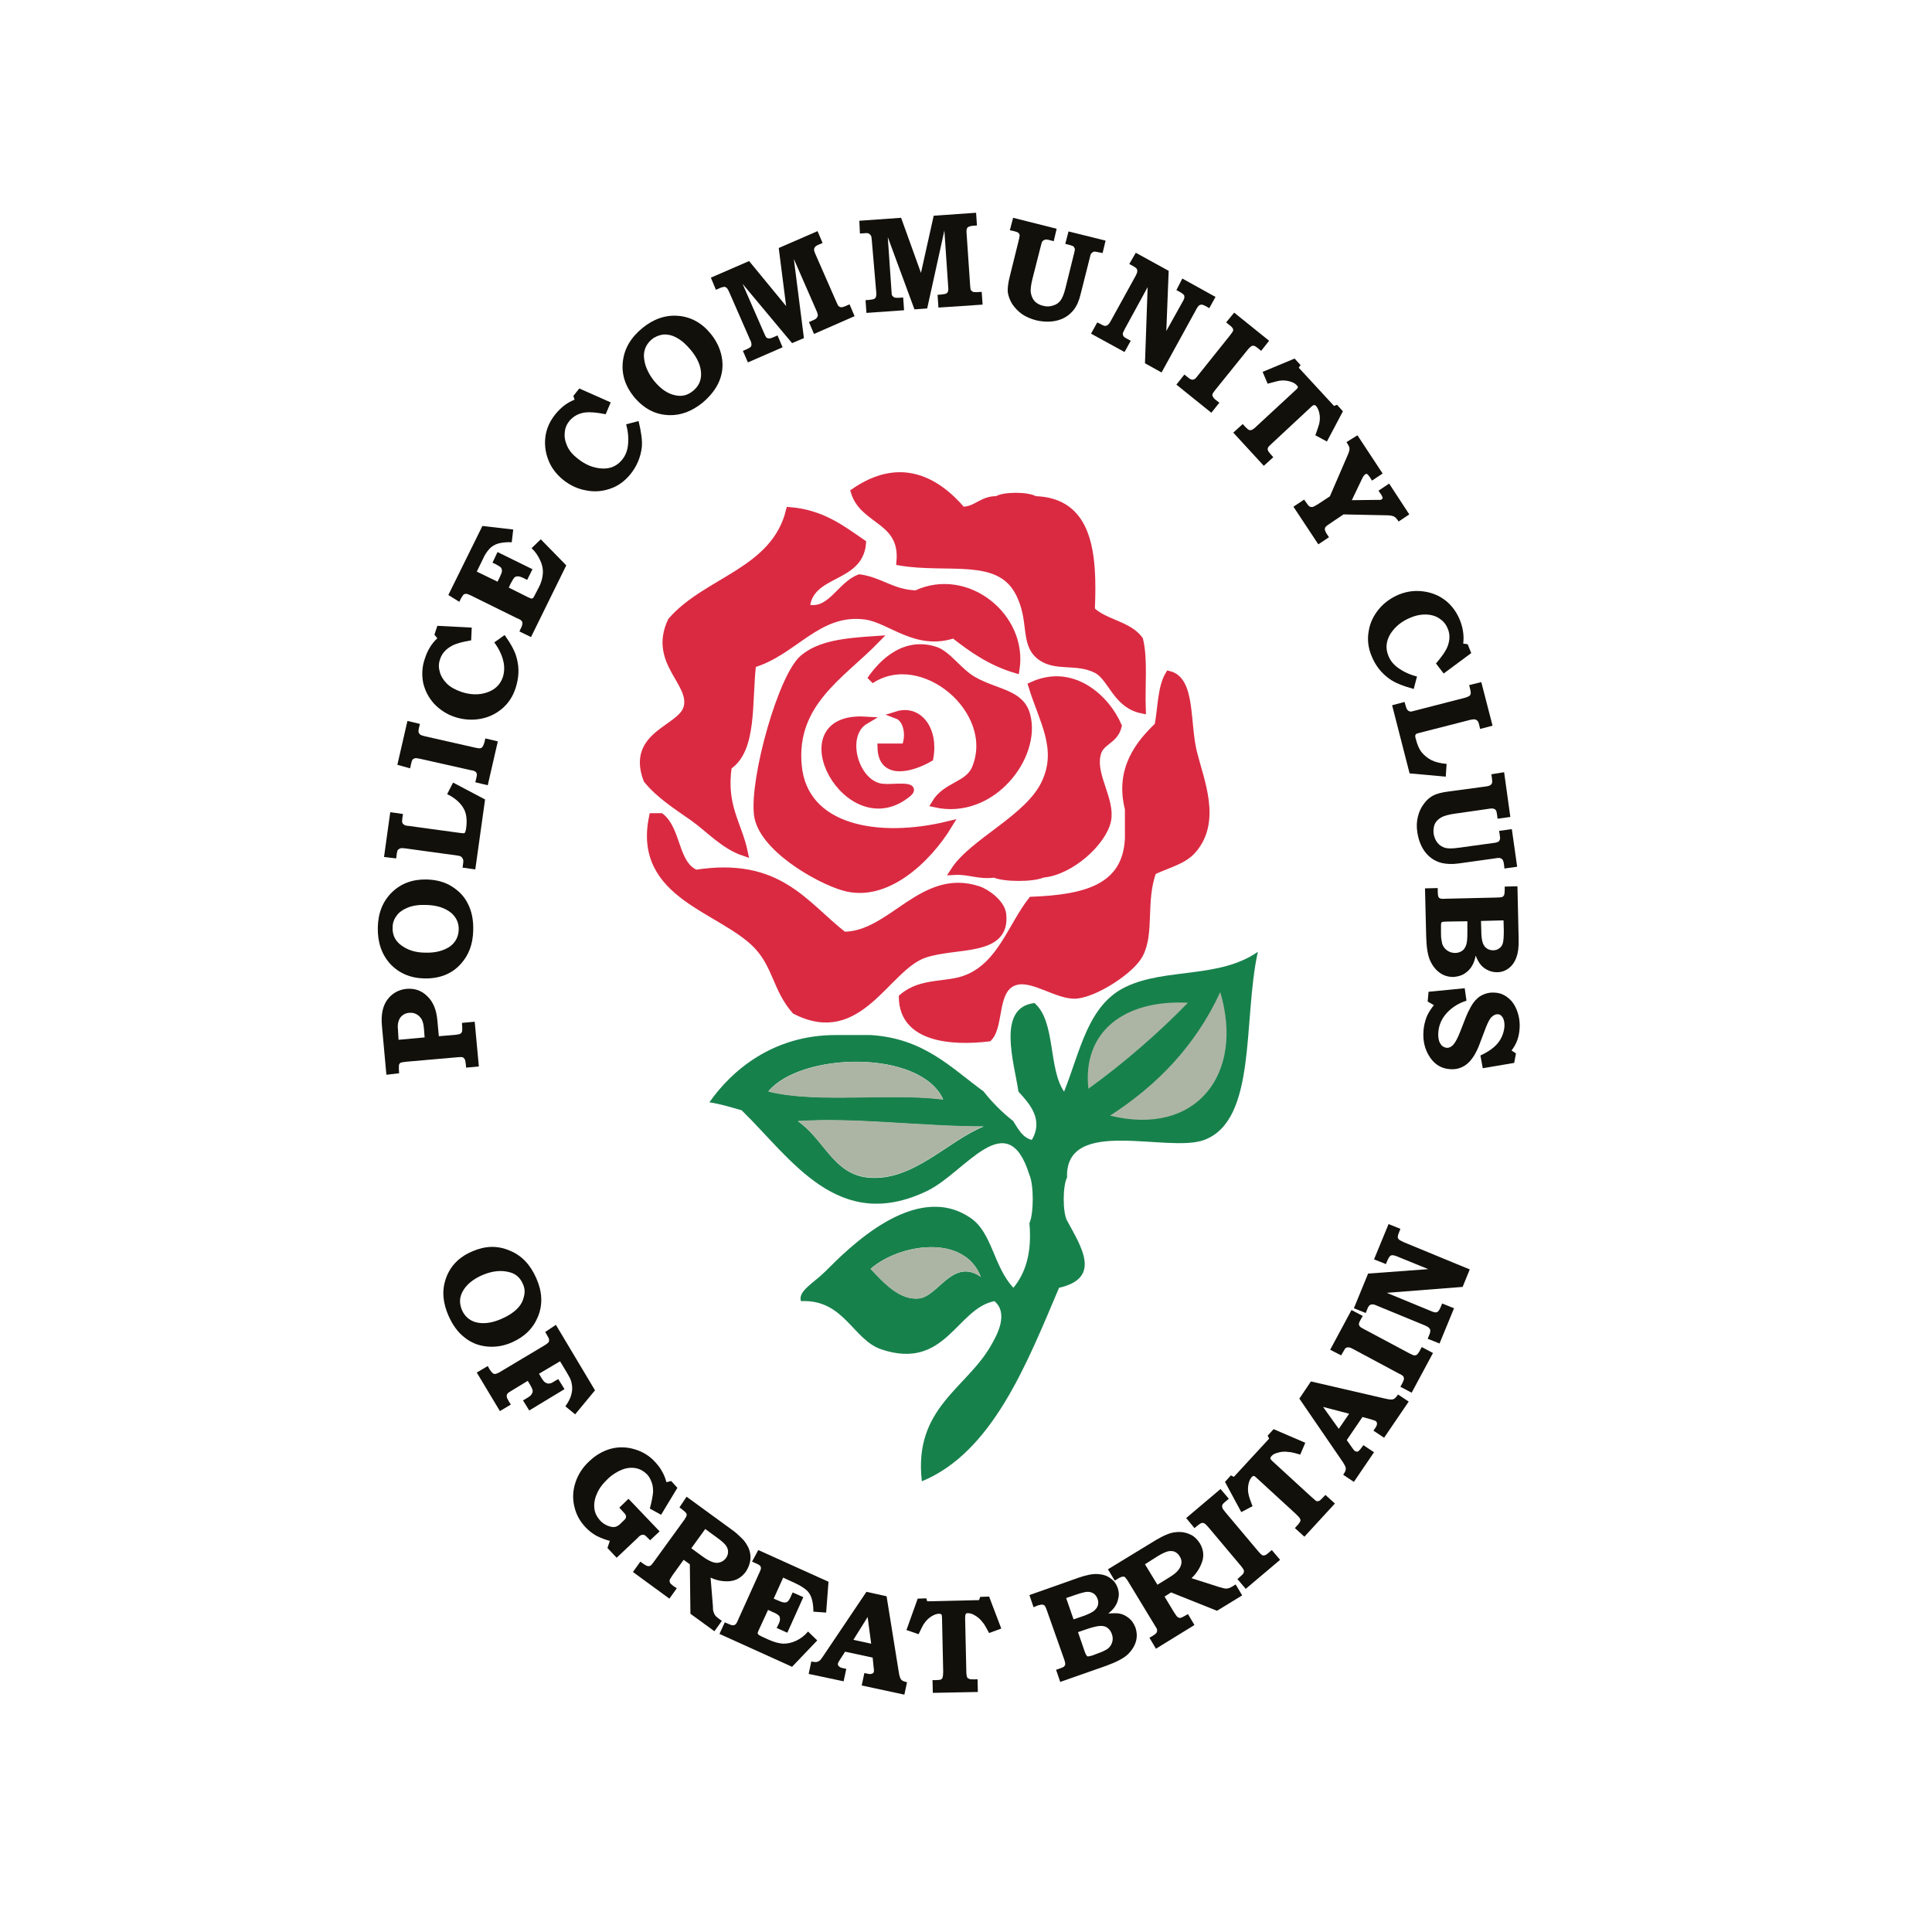<?xml version="1.0" encoding="utf-8"?>
<!-- Generator: Adobe Illustrator 19.2.1, SVG Export Plug-In . SVG Version: 6.00 Build 0)  -->
<svg version="1.1" id="layer" xmlns="http://www.w3.org/2000/svg" xmlns:xlink="http://www.w3.org/1999/xlink" x="0px" y="0px"
	 viewBox="0 0 652 652" style="enable-background:new 0 0 652 652;" xml:space="preserve">
<style type="text/css">
	.st0{fill-rule:evenodd;clip-rule:evenodd;fill:#ACB5A3;}
	.st1{fill-rule:evenodd;clip-rule:evenodd;fill:#17814C;}
	.st2{fill-rule:evenodd;clip-rule:evenodd;fill:#DA2A42;}
	.st3{fill:none;stroke:#DA2A42;stroke-width:2.539;}
	.st4{fill:#12100B;}
</style>
<g>
	<path class="st0" d="M412.9,329.8c9.6,32.1-9.2,57-43.3,48.6C388.2,366.4,403.3,350.8,412.9,329.8"/>
	<path class="st0" d="M405.9,334c-11.9,12.4-25.1,23.5-39.1,33.8C364.4,345.3,381,332.7,405.9,334"/>
	<path class="st1" d="M341.9,378.3c1.7,2.6,3,5.5,6.3,6.4c4.1-6.9-0.8-12.3-4.5-16.3c-1.4-9.7-7.5-28.4,5.4-29.9
		c7.2,6.1,4.6,22,10,29.9c5.5-13.7,8-29.3,20.9-35.4c13.4-6.4,31.5-2.7,44.5-11.8c-5.1,23-0.2,56.8-18.1,63.5
		c-12.2,4.6-47-8.2-46.3,12.7c-1.5,2.8-1.5,11.8,0,14.5c4.8,8.9,11.8,19.4-2.7,22.7c-10.9,25.7-22.5,55.5-46.3,65.3
		c-2.9-25,15.4-31.4,23.6-46.3c1.5-2.7,5.9-10.2,0.9-14.5c-12.8,2.5-16.5,23.5-38.1,16.3c-9.7-3.2-12.6-17-27.2-16.3
		c-1.1-3.4,4.3-6.1,8.2-10c7.8-7.8,30.4-30.8,49-18.1c7.4,5,7.7,16.3,14.5,23.6c4.1-5,6.3-11.8,5.4-21.8c1.5-3.3,1.5-13,0-16.3
		c-7.5-24.1-21.6-0.8-34.5,5.4c-30.1,14.5-45.8-10.8-62.6-27.2c-3.5-1-7-2.1-10.9-2.7c7.5-10.7,21.4-22.7,42.6-22.7h11.8
		c18,1.1,27.1,11,38.1,19C334.9,372.1,338.2,375.4,341.9,378.3 M374.6,376.5c29.3,7.2,45.4-14.2,37.2-41.7
		C403.5,352.8,390.6,366.2,374.6,376.5 M367.3,367.4c12.1-8.8,23.3-18.4,33.6-29C379.5,337.3,365.2,348.1,367.3,367.4 M259.3,368.3
		c16.5,4.1,40.7,0.4,59,2.7C310.6,354.1,270.4,355,259.3,368.3 M292.9,397.4c15.1,1.5,27-12.4,39-17.2c-20.8,0-43.5-3.1-62.6-1.8
		C278.2,384.6,281.2,396.2,292.9,397.4 M293.8,428.2c4.7,5,9.9,10.6,16.3,10c6.6-0.7,11.4-13.8,20.9-7.3
		C325.4,416.3,303.5,419.7,293.8,428.2"/>
	<path class="st0" d="M318.3,371.1c-18.3-2.3-42.5,1.4-59-2.7C270.4,355,310.6,354.1,318.3,371.1"/>
	<path class="st0" d="M269.3,378.3c19.1-1.3,41.8,1.8,62.6,1.8c-12,4.8-23.9,18.8-39,17.2C281.2,396.2,278.1,384.6,269.3,378.3"/>
	<path class="st0" d="M331,430.9c-9.5-6.6-14.3,6.6-20.9,7.3c-6.4,0.7-11.7-5-16.3-10C303.5,419.7,325.4,416.3,331,430.9"/>
	<path class="st2" d="M303.8,189.6c16.1,2.7,33-2.6,39.9,10c5.2,9.6,1.6,17.3,7.3,21.8c5.3,4.1,12.2,1.1,19,4.5
		c5.2,2.6,6.6,11.8,15.4,13.6c-0.3-7.9,0.7-17.1-0.9-23.6c-3.7-5.1-11.9-5.6-16.3-10c0.9-19.6-0.8-36.7-19-37.2
		c-2.2-1.5-10.6-1.5-12.7,0c-5.2-0.1-6.8,3.5-11.8,3.6c-9.5-11.1-21.6-16.4-36.3-6.3C291.4,176,305.1,175.3,303.8,189.6
		 M233.9,275.8c5.5,3.9,10.4,9.5,17.2,11.8c-2-9.5-7.4-15.6-5.4-29c8.6-5.6,6.7-21.7,8.2-34.5c14-4,22-18.4,38.1-16.3
		c8.5,1.1,17.1,10.6,29.9,6.3c6.1,4.8,12.5,9.3,20.9,11.8c2.8-17.7-16.5-33.4-33.6-25.4c-8-0.2-12-4.4-19.1-5.4
		c-6.5,2.3-9.9,12.4-18.1,10c1.2-12.4,18-9.3,19-21.8c-7-4.8-13.6-10-24.5-10.9c-5.1,20.6-28,23.4-39.9,37.2
		c-6.5,13.8,7.4,20.6,5.4,29c-1.7,7.5-19.5,9-13.6,24.5C222.6,268.3,228.5,272,233.9,275.8 M295.6,215.9
		c-10.7,0.7-18.9,1.6-24.5,6.3c-7.3,6.2-16.8,40.5-15.4,52.6c1.2,11,20.1,21.9,29,24.5c14.3,4.2,28.4-9.4,35.4-20.9
		c-23.8,5.8-48.8,1.4-50.8-20C267.3,237.2,284,227.8,295.6,215.9 M402.7,254c-2.5-10.1-0.5-24.4-8.2-26.3
		c-2.6,4.3-2.5,11.4-3.6,17.2c-6.5,6.2-13.4,14.8-10,28.1v10c-0.8,17.1-15.4,20.2-32.7,20.9c-6.8,8.7-10.4,21.7-21.8,26.3
		c-6.8,2.8-15.2,0.8-21.8,6.4c0.2,13.8,16.4,15.1,29,13.6c4.1-4.2,1.4-16.8,9.1-19c6.1-1.8,14.6,5.3,20.9,4.5
		c6.5-0.8,18.1-8.3,20.9-13.6c3.9-7.4,0.8-17.9,4.5-28.1c5.4-2.5,10.5-3.6,13.6-7.3C410.9,277,405.1,263.6,402.7,254 M377.3,245
		c-4-9.3-15.4-19.9-29-13.6c3.5,11.6,9.9,21.1,4.5,32.7c-5.5,12.1-24.4,19.9-30.8,29.9c5.1-0.3,8.1,1.6,13.6,0.9
		c3.4,1.5,13,1.5,16.3,0c9.5-0.8,20.4-10.9,21.8-18.1c1.3-6.8-5-14.8-3.6-21.8C371,249.9,376,250.3,377.3,245 M297.4,252.2
		c0.2,10.2,10.8,6.8,16.3,3.6c1.8-9.7-3.8-16.7-10.9-14.5c3.5,1.3,4.4,7.1,2.7,10.9H297.4z M292,243.1c-28.7-1.7-5.8,41.6,14.5,24.5
		c3.2-2.9-5.7-1.5-8.2-1.8C288.7,265.5,283.5,248.1,292,243.1 M338.3,308.5c-0.4-3.6-5.2-7.2-8.2-8.2c-18.9-6.2-29.2,15.4-45.4,15.4
		c-13.3-10.3-21.8-25.3-49.9-20.9c-7.2-3.1-6.1-14.5-11.8-19.1h-2.7c-5.6,26.7,23.6,30.9,35.4,43.5c6.4,6.9,6.4,14.6,12.7,21.8
		c21.7,11.2,30.5-14.5,43.5-19C322.7,318.3,339.8,321.7,338.3,308.5 M346.4,241.3c-2-7.5-10.3-7.3-18.1-11.8
		c-4.7-2.7-8.6-8.7-12.7-10c-10.2-3.3-17.7,4-21.8,10c17.5-11.6,43.6,10.5,35.4,29.9c-2.5,5.8-9.9,5.6-13.6,11.8
		C334.7,275.5,350.2,255.2,346.4,241.3"/>
	<path class="st3" d="M303.8,189.6c16.1,2.7,33-2.6,39.9,10c5.2,9.6,1.6,17.3,7.3,21.8c5.3,4.1,12.2,1.1,19,4.5
		c5.2,2.6,6.6,11.8,15.4,13.6c-0.3-7.9,0.7-17.1-0.9-23.6c-3.7-5.1-11.9-5.6-16.3-10c0.9-19.6-0.8-36.7-19-37.2
		c-2.2-1.5-10.6-1.5-12.7,0c-5.2-0.1-6.8,3.5-11.8,3.6c-9.5-11.1-21.6-16.4-36.3-6.3C291.4,176,305.1,175.3,303.8,189.6z
		 M233.9,275.8c5.5,3.9,10.4,9.5,17.2,11.8c-2-9.5-7.4-15.6-5.4-29c8.6-5.6,6.7-21.7,8.2-34.5c14-4,22-18.4,38.1-16.3
		c8.5,1.1,17.1,10.6,29.9,6.3c6.1,4.8,12.5,9.3,20.9,11.8c2.8-17.7-16.5-33.4-33.6-25.4c-8-0.2-12-4.4-19.1-5.4
		c-6.5,2.3-9.9,12.4-18.1,10c1.2-12.4,18-9.3,19-21.8c-7-4.8-13.6-10-24.5-10.9c-5.1,20.6-28,23.4-39.9,37.2
		c-6.5,13.8,7.4,20.6,5.4,29c-1.7,7.5-19.5,9-13.6,24.5C222.6,268.3,228.5,272,233.9,275.8z M295.6,215.9
		c-10.7,0.7-18.9,1.6-24.5,6.3c-7.3,6.2-16.8,40.5-15.4,52.6c1.2,11,20.1,21.9,29,24.5c14.3,4.2,28.4-9.4,35.4-20.9
		c-23.8,5.8-48.8,1.4-50.8-20C267.3,237.2,284,227.8,295.6,215.9z M402.7,254c-2.5-10.1-0.5-24.4-8.2-26.3
		c-2.6,4.3-2.5,11.4-3.6,17.2c-6.5,6.2-13.4,14.8-10,28.1v10c-0.8,17.1-15.4,20.2-32.7,20.9c-6.8,8.7-10.4,21.7-21.8,26.3
		c-6.8,2.8-15.2,0.8-21.8,6.4c0.2,13.8,16.4,15.1,29,13.6c4.1-4.2,1.4-16.8,9.1-19c6.1-1.8,14.6,5.3,20.9,4.5
		c6.5-0.8,18.1-8.3,20.9-13.6c3.9-7.4,0.8-17.9,4.5-28.1c5.4-2.5,10.5-3.6,13.6-7.3C410.9,277,405.1,263.6,402.7,254z M377.3,245
		c-4-9.3-15.4-19.9-29-13.6c3.5,11.6,9.9,21.1,4.5,32.7c-5.5,12.1-24.4,19.9-30.8,29.9c5.1-0.3,8.1,1.6,13.6,0.9
		c3.4,1.5,13,1.5,16.3,0c9.5-0.8,20.4-10.9,21.8-18.1c1.3-6.8-5-14.8-3.6-21.8C371,249.9,376,250.3,377.3,245z M297.4,252.2
		c0.2,10.2,10.8,6.8,16.3,3.6c1.8-9.7-3.8-16.7-10.9-14.5c3.5,1.3,4.4,7.1,2.7,10.9H297.4z M292,243.1c-28.7-1.7-5.8,41.6,14.5,24.5
		c3.2-2.9-5.7-1.5-8.2-1.8C288.7,265.5,283.5,248.1,292,243.1z M338.3,308.5c-0.4-3.6-5.2-7.2-8.2-8.2
		c-18.9-6.2-29.2,15.4-45.4,15.4c-13.3-10.3-21.8-25.3-49.9-20.9c-7.2-3.1-6.1-14.5-11.8-19.1h-2.7c-5.6,26.7,23.6,30.9,35.4,43.5
		c6.4,6.9,6.4,14.6,12.7,21.8c21.7,11.2,30.5-14.5,43.5-19C322.7,318.3,339.8,321.7,338.3,308.5z M346.4,241.3
		c-2-7.5-10.3-7.3-18.1-11.8c-4.7-2.7-8.6-8.7-12.7-10c-10.2-3.3-17.7,4-21.8,10c17.5-11.6,43.6,10.5,35.4,29.9
		c-2.5,5.8-9.9,5.6-13.6,11.8C334.7,275.5,350.2,255.2,346.4,241.3z"/>
	<path class="st4" d="M130.4,362.7l-1.5-16.4c-0.2-2.1-0.1-3.8,0.2-5.2c0.3-1.4,0.8-2.6,1.6-3.7c0.8-1.1,1.7-1.9,2.9-2.6
		c1.1-0.6,2.4-1,3.7-1.1c2.7-0.2,5,0.6,6.9,2.5c2,1.9,3.1,4.6,3.4,8.2l0.5,5.3l5.8-0.5c0.7-0.1,1.2-0.2,1.4-0.3
		c0.3-0.2,0.5-0.4,0.6-0.7c0.1-0.3,0.1-0.8,0.1-1.4l-0.1-1.6l4.3-0.4l1.4,15.1l-4.3,0.4l-0.1-1.1c-0.1-0.9-0.2-1.5-0.4-1.8
		c-0.2-0.3-0.4-0.5-0.7-0.6c-0.3-0.1-0.9-0.1-1.8,0l-17.1,1.5c-0.9,0.1-1.6,0.2-1.9,0.3c-0.3,0.1-0.5,0.4-0.6,0.6
		c-0.1,0.3-0.1,0.8-0.1,1.5l0.1,1.5L130.4,362.7z M134.5,350.9l8.8-0.8l-0.2-2.6c-0.1-1.6-0.4-2.8-0.8-3.5c-0.4-0.7-1-1.3-1.7-1.7
		c-0.7-0.4-1.6-0.6-2.5-0.5c-1.4,0.1-2.5,0.8-3.2,1.9c-0.5,0.9-0.8,2.1-0.6,3.7L134.5,350.9z"/>
	<path class="st4" d="M127.5,313c0.1-4.9,1.7-8.9,4.8-11.9c3.1-3,7-4.4,11.7-4.3c3.2,0.1,6,0.8,8.4,2.3c2.4,1.5,4.3,3.4,5.5,5.9
		c1.3,2.5,1.9,5.5,1.8,9c-0.1,4.6-1.5,8.3-4.1,11.2c-3.1,3.5-7.3,5.1-12.4,5c-4.7-0.1-8.6-1.8-11.5-4.9
		C128.8,322.1,127.4,318,127.5,313 M132.5,313c-0.1,2.4,0.8,4.3,2.5,5.7c2.2,1.8,5,2.8,8.6,2.8c3.5,0.1,6.3-0.7,8.4-2.2
		c1.8-1.4,2.7-3.2,2.8-5.5c0.1-2.3-0.8-4.2-2.5-5.7c-2.1-1.7-4.8-2.6-8.4-2.7c-2.5-0.1-4.6,0.2-6.3,0.9c-1.7,0.7-3,1.6-3.8,2.8
		C132.9,310.3,132.5,311.6,132.5,313"/>
	<path class="st4" d="M129.6,289.2l2.1-15.1l4.3,0.6l-0.2,1.3c-0.1,0.7-0.1,1.2-0.1,1.4c0.1,0.4,0.3,0.7,0.6,0.9
		c0.3,0.2,0.8,0.4,1.4,0.4l17.6,2.4c0.7,0.1,1.1,0.1,1.3,0.1c0.2,0,0.3-0.2,0.4-0.4c0.1-0.2,0.2-0.6,0.3-1.2c0.3-2,0.2-3.6-0.1-4.9
		c-0.3-1.3-1-2.5-2-3.6c-1-1.1-2.4-2.2-4.3-3.1l2-3.9l10.8,5.7l-3.3,23.6l-4.3-0.6l0.2-1.5c0.1-0.6,0.1-1.1-0.1-1.4
		c-0.1-0.3-0.3-0.6-0.6-0.8c-0.2-0.2-0.7-0.3-1.4-0.4l-17.5-2.4c-0.7-0.1-1.3-0.1-1.6,0c-0.3,0.1-0.6,0.3-0.8,0.5
		c-0.2,0.2-0.3,0.7-0.4,1.3l-0.2,1.6L129.6,289.2z"/>
	<path class="st4" d="M134.1,258.1l3.4-14.8l4.2,1l-0.3,1.3c-0.2,0.8-0.2,1.3-0.1,1.6s0.3,0.5,0.5,0.7c0.3,0.2,0.8,0.4,1.7,0.6
		l16.8,3.8c0.9,0.2,1.5,0.3,1.8,0.2c0.3,0,0.5-0.2,0.7-0.4c0.2-0.3,0.4-0.7,0.6-1.3l0.4-1.6l4.2,1l-3.4,14.8l-4.2-1l0.3-1.2
		c0.2-0.9,0.3-1.4,0.2-1.7c-0.1-0.3-0.2-0.5-0.5-0.7c-0.2-0.2-0.8-0.4-1.6-0.5l-16.9-3.8c-0.9-0.2-1.6-0.3-1.9-0.2
		c-0.3,0.1-0.6,0.2-0.8,0.5c-0.2,0.2-0.3,0.7-0.5,1.5l-0.3,1.4L134.1,258.1z"/>
	<path class="st4" d="M146.6,214.2l1-3l11.6,0.6l-0.2,4.3c-3,0.5-5.2,1.1-6.6,1.9c-2,1.1-3.3,2.6-3.9,4.5c-0.5,1.4-0.5,2.8-0.1,4.2
		c0.4,1.5,1.2,2.8,2.4,4c1.2,1.2,2.9,2.1,4.9,2.8c3,1,5.9,1.1,8.6,0.2c2.7-0.9,4.5-2.6,5.4-5.2c0.5-1.6,0.6-3.4,0.2-5.2
		c-0.5-2.3-1.6-4.5-3.1-6.5l3.5-2.5c2.2,3.1,3.6,5.7,4.1,7.9c0.9,3.3,0.7,6.6-0.4,10c-0.9,2.8-2.4,5.1-4.5,6.9
		c-2.1,1.8-4.6,3-7.4,3.5c-2.8,0.5-5.7,0.3-8.5-0.6c-2.8-0.9-5.2-2.5-7.1-4.5c-1.9-2.1-3.1-4.5-3.7-7.1c-0.5-2.7-0.4-5.4,0.6-8.2
		c0.9-2.8,2.3-5.1,4.2-6.8L146.6,214.2z"/>
	<path class="st4" d="M151.3,200.8l11.5-23.3l10.4,1.2l-0.5,4.3c-1.7-0.1-3.3,0.1-4.5,0.4c-1.3,0.4-2.3,1-3.1,1.9
		c-0.8,0.9-1.5,1.9-2.1,3.3l-2.1,4.3l7,3.4l0.7-1.4c0.5-1.1,0.8-1.8,0.8-2.2c0-0.4-0.1-0.8-0.3-1.1c-0.2-0.3-0.9-0.7-1.8-1.2
		l-1.1-0.5l1.7-3.6l11.8,5.8l-1.8,3.6l-1.2-0.6c-0.8-0.4-1.5-0.6-1.9-0.6c-0.5,0-0.9,0.1-1.2,0.4c-0.3,0.3-0.7,1-1.3,2.1l-0.6,1.3
		l6.4,3.2c0.7,0.3,1.1,0.5,1.3,0.5c0.2,0,0.4-0.1,0.5-0.2c0.2-0.2,0.4-0.6,0.7-1.2l1.2-2.3c0.9-1.7,1.3-3.3,1.4-4.8
		c0.1-1.5-0.2-2.9-0.9-4.4c-0.7-1.5-1.6-2.9-2.9-4.1l3.1-3l8.6,8.8l-11.9,24.2l-3.9-1.9l0.3-0.7c0.5-0.9,0.7-1.6,0.7-2
		c0-0.4-0.1-0.7-0.4-1c-0.2-0.2-0.7-0.5-1.7-0.9l-15.2-7.5c-0.8-0.4-1.4-0.6-1.7-0.6c-0.3,0-0.6,0.1-0.8,0.2
		c-0.2,0.2-0.5,0.6-0.9,1.3l-0.6,1.2L151.3,200.8z"/>
	<path class="st4" d="M193.5,133.6l2-2.5l10.6,4.7l-1.7,4c-2.9-0.6-5.2-0.8-6.9-0.6c-2.3,0.3-4,1.3-5.3,2.8
		c-0.9,1.1-1.5,2.4-1.6,3.9c-0.2,1.5,0.1,3,0.8,4.6c0.7,1.6,1.9,3,3.6,4.3c2.5,2,5.1,3.1,8,3.3c2.9,0.2,5.2-0.8,6.9-2.9
		c1.1-1.3,1.8-3,2-4.8c0.3-2.3,0.1-4.7-0.6-7.2l4.2-1.1c0.9,3.7,1.3,6.6,1.1,8.8c-0.4,3.4-1.7,6.5-3.9,9.2c-1.9,2.3-4.1,3.9-6.7,4.8
		c-2.6,0.9-5.3,1.2-8.2,0.6c-2.9-0.5-5.4-1.7-7.8-3.6c-2.3-1.9-4-4.1-5-6.8c-1-2.6-1.3-5.3-0.9-8c0.4-2.7,1.6-5.2,3.4-7.4
		c1.9-2.3,4-3.9,6.4-4.8L193.5,133.6z"/>
	<path class="st4" d="M216.8,110.7c3.8-3.1,7.9-4.5,12.2-4.1c4.3,0.4,7.9,2.4,10.9,6.1c2,2.5,3.2,5.1,3.7,7.9
		c0.5,2.8,0.2,5.5-0.9,8.1c-1.1,2.6-3,5-5.6,7.2c-3.6,2.9-7.3,4.3-11.2,4.2c-4.7-0.1-8.6-2.2-11.9-6.1c-3-3.7-4.3-7.7-3.8-12
		C210.7,117.6,212.9,113.9,216.8,110.7 M220,114.5c-1.8,1.5-2.7,3.4-2.7,5.6c0.1,2.8,1.2,5.6,3.4,8.4c2.2,2.7,4.6,4.4,7.2,4.9
		c2.2,0.5,4.2,0,6-1.5c1.8-1.5,2.7-3.3,2.7-5.6c0-2.7-1.2-5.4-3.4-8.1c-1.6-1.9-3.1-3.3-4.8-4.2c-1.6-0.9-3.1-1.2-4.6-1.1
		C222.4,113.1,221.1,113.6,220,114.5"/>
	<path class="st4" d="M239.9,93.7l12.9-5.6l12.5,15.2l-2.5-19.6l13.1-5.7l1.7,4l-1.4,0.6c-0.8,0.3-1.2,0.7-1.4,1.2s0,1.1,0.4,2
		l7.1,16.2c0.3,0.7,0.5,1.1,0.7,1.3c0.2,0.2,0.5,0.3,0.8,0.4c0.4,0,0.8-0.1,1.3-0.3l1.6-0.7l1.7,4l-13.7,6l-1.7-4l1.1-0.5
		c0.8-0.3,1.3-0.6,1.5-0.9c0.2-0.2,0.3-0.5,0.4-0.8c0-0.3-0.1-0.8-0.4-1.5l-7.7-17.6l3.4,26.7l-4,1.7l-16.7-20l7.6,17.4
		c0.2,0.4,0.4,0.7,0.6,0.8c0.2,0.2,0.5,0.2,0.8,0.2c0.3,0,0.8-0.1,1.4-0.4l1.4-0.6l1.7,4l-11.7,5.1l-1.7-3.9l1.2-0.5
		c0.7-0.3,1.2-0.6,1.4-0.8c0.2-0.2,0.3-0.5,0.3-0.9c0-0.3-0.1-0.9-0.5-1.6l-7-16c-0.3-0.7-0.6-1.2-0.8-1.4c-0.3-0.2-0.5-0.4-0.8-0.4
		c-0.3,0-0.7,0.1-1.3,0.3l-1.6,0.7L239.9,93.7z"/>
	<path class="st4" d="M290,74.5l14.1-1l6.7,18.6l4.3-19.3l14.3-1l0.3,4.3l-1.5,0.1c-0.8,0.1-1.4,0.3-1.7,0.6c-0.3,0.4-0.4,1-0.3,2
		l1.2,17.6c0.1,0.8,0.1,1.2,0.2,1.4c0.2,0.3,0.4,0.5,0.6,0.6c0.3,0.2,0.8,0.2,1.3,0.2l1.8-0.1l0.3,4.3l-14.9,1l-0.3-4.3l1.2-0.1
		c0.8-0.1,1.4-0.2,1.7-0.3c0.3-0.2,0.5-0.4,0.6-0.7c0.1-0.3,0.2-0.8,0.1-1.5l-1.3-19.1l-5.8,26.3l-4.3,0.3l-9-24.4l1.3,18.9
		c0,0.4,0.1,0.8,0.3,1c0.2,0.2,0.4,0.4,0.7,0.5c0.3,0.1,0.8,0.1,1.4,0.1l1.5-0.1l0.3,4.3l-12.7,0.9l-0.3-4.3l1.3-0.1
		c0.8-0.1,1.3-0.2,1.6-0.3c0.3-0.2,0.5-0.4,0.6-0.7c0.1-0.3,0.2-0.9,0.1-1.7L294.2,81c-0.1-0.8-0.1-1.3-0.3-1.5
		c-0.2-0.3-0.4-0.5-0.7-0.7c-0.3-0.1-0.7-0.2-1.3-0.1l-1.7,0.1L290,74.5z"/>
	<path class="st4" d="M341.9,73.5l14.7,3.7l-1,4.2l-1.5-0.4c-0.7-0.2-1.2-0.2-1.5-0.1c-0.3,0.1-0.6,0.3-0.8,0.5
		c-0.2,0.3-0.4,0.9-0.6,1.8l-2.8,11c-0.5,2.1-0.7,3.6-0.5,4.7c0.2,1.1,0.6,2,1.3,2.8c0.7,0.7,1.6,1.2,2.8,1.5
		c1.2,0.3,2.3,0.3,3.4-0.1c1.1-0.3,1.9-0.9,2.5-1.7c0.6-0.8,1.2-2.2,1.7-4.3l3-12.1c0.1-0.5,0.2-0.9,0.1-1.1
		c-0.1-0.3-0.3-0.6-0.5-0.8c-0.2-0.1-0.7-0.3-1.5-0.5l-1.2-0.3l1.1-4.2l12.5,3.1l-1,4.2l-1-0.2c-1-0.2-1.6-0.3-1.8-0.3
		c-0.4,0.1-0.7,0.3-1,0.6c-0.2,0.2-0.4,0.8-0.6,1.8l-3,11.9c-0.5,2.2-1.3,4-2.3,5.3c-1.4,1.8-3.2,3-5.4,3.6c-2.2,0.6-4.6,0.6-7.3,0
		c-1.9-0.5-3.5-1.2-4.8-2.1c-1.3-0.9-2.4-2.1-3.3-3.4c-0.8-1.3-1.3-2.7-1.5-4c-0.1-1.3,0.1-3.1,0.7-5.4l2.9-11.7
		c0.3-1.1,0.4-1.8,0.4-2.1c0-0.3-0.2-0.6-0.4-0.8c-0.2-0.2-0.7-0.4-1.5-0.6l-1.4-0.3L341.9,73.5z"/>
	<path class="st4" d="M383.3,85.3l11.1,6.1l-0.8,20.3l5.4-9.7c0.5-0.8,0.7-1.4,0.7-1.6c0-0.4,0-0.7-0.2-0.9
		c-0.2-0.2-0.5-0.5-1.2-0.9l-1.3-0.7L399,94l11.2,6.2l-2.1,3.8l-1.2-0.7c-0.6-0.3-1.1-0.5-1.4-0.5c-0.3,0-0.6,0.1-0.9,0.3
		c-0.2,0.2-0.6,0.7-1,1.5L392,125.7l-5.6-3.1l0.9-25.7l-7.7,14.1c-0.4,0.8-0.7,1.4-0.7,1.6c0,0.3,0.1,0.5,0.2,0.8
		c0.2,0.3,0.6,0.6,1.2,0.9l1.3,0.7l-2.1,3.8l-11.3-6.2l2.1-3.8l1.2,0.6c0.6,0.4,1.1,0.5,1.4,0.6c0.3,0,0.6-0.1,0.9-0.3
		c0.3-0.2,0.6-0.6,0.9-1.1l8.6-15.6c0.3-0.6,0.5-1.1,0.5-1.4c0-0.4,0-0.6-0.2-0.9c-0.1-0.2-0.5-0.5-1-0.8l-1.5-0.8L383.3,85.3z"/>
	<path class="st4" d="M416.5,105.5l11.8,9.5l-2.7,3.4l-1.1-0.9c-0.6-0.5-1.1-0.8-1.4-0.8c-0.3-0.1-0.6,0-0.9,0.2
		c-0.3,0.2-0.7,0.6-1.2,1.2l-10.8,13.4c-0.6,0.7-0.9,1.2-1,1.5c-0.1,0.3-0.1,0.5,0.1,0.8c0.1,0.3,0.4,0.7,0.9,1.1l1.3,1l-2.7,3.4
		l-11.8-9.5l2.7-3.4l1,0.8c0.7,0.6,1.2,0.9,1.5,0.9c0.3,0.1,0.6,0,0.8-0.1c0.3-0.1,0.7-0.5,1.2-1.2l10.8-13.5c0.6-0.8,1-1.3,1.1-1.6
		c0.1-0.3,0.1-0.6-0.1-0.9c-0.1-0.2-0.4-0.6-1.1-1.1l-1.1-0.9L416.5,105.5z"/>
	<path class="st4" d="M436.9,121l2,2.2l-0.6,0.9l11.9,12.9l1-0.4l2,2.2l-5.4,10.2l-3.9-2.1c0.7-1.9,1.1-3.2,1.3-3.9
		c0.3-1.3,0.3-2.6,0-3.7c-0.2-0.9-0.5-1.6-1-2.2c-0.2-0.3-0.5-0.4-0.7-0.4c-0.2,0-0.6,0.2-1,0.6l-13.1,12.2
		c-0.8,0.7-1.2,1.2-1.4,1.4c-0.1,0.2-0.2,0.5-0.2,0.7c0,0.2,0.1,0.5,0.3,0.8c0.2,0.3,0.7,0.9,1.6,1.9l-3.2,2.9l-10.3-11.2l3.2-2.9
		l0.6,0.7c0.7,0.7,1.2,1.2,1.5,1.3c0.3,0.1,0.6,0.1,0.9,0c0.3-0.1,0.9-0.5,1.6-1.2l13.4-12.4c0.4-0.4,0.6-0.6,0.6-0.8
		c0-0.2-0.1-0.4-0.4-0.7c-0.5-0.6-1.3-1-2.4-1.3c-1.1-0.3-2.2-0.4-3.5-0.2c-0.5,0.1-1.8,0.4-3.9,1l-1.7-4L436.9,121z"/>
	<path class="st4" d="M458.1,146.9l8.5,12.9l-3.6,2.4l-0.6-1c-0.5-0.7-0.8-1.1-1-1.2c-0.2-0.1-0.5-0.1-0.7,0.1
		c-0.3,0.2-0.7,0.7-1.1,1.6l-3.4,7.1l8.4-0.1c0.7,0,1.1,0,1.2,0c0.2,0,0.3-0.1,0.5-0.2c0.2-0.1,0.3-0.3,0.3-0.5
		c0-0.2-0.2-0.6-0.5-1.1l-0.9-1.3l3.6-2.4l6.8,10.4l-3.6,2.4c-0.6-0.9-1.1-1.5-1.6-1.7c-0.4-0.2-1.2-0.4-2.3-0.4l-14.7-0.3l-4.6,3.1
		c-0.8,0.5-1.3,0.9-1.5,1.2c-0.2,0.3-0.2,0.6-0.2,0.9c0.1,0.3,0.3,0.9,0.8,1.6l0.6,0.9l-3.6,2.4l-8.4-12.7l3.6-2.4l0.5,0.7
		c0.6,0.9,1,1.4,1.3,1.6c0.3,0.2,0.6,0.2,1,0.2c0.4-0.1,1-0.4,1.8-0.9l4.1-2.7l6-13.9c0.5-1.1,0.7-1.9,0.6-2.5c-0.1-0.4-0.4-1-1-1.9
		L458.1,146.9z"/>
	<path class="st4" d="M495.3,217.4l1.2,3l-9.3,6.9l-2.6-3.4c2-2.3,3.3-4.2,3.9-5.7c0.8-2.1,0.9-4.1,0.1-6c-0.5-1.3-1.4-2.5-2.6-3.3
		c-1.2-0.9-2.7-1.4-4.4-1.5c-1.7-0.1-3.6,0.2-5.5,1c-3,1.2-5.2,3-6.8,5.4c-1.5,2.4-1.8,4.9-0.8,7.4c0.6,1.6,1.7,3,3.2,4.1
		c1.9,1.4,4.1,2.4,6.5,3l-1.1,4.2c-3.7-1-6.4-2.1-8.2-3.4c-2.8-2-4.8-4.6-6.1-7.9c-1.1-2.7-1.4-5.5-0.9-8.2c0.4-2.7,1.6-5.2,3.4-7.4
		c1.8-2.2,4.2-3.9,6.9-5c2.8-1.1,5.5-1.4,8.3-1c2.8,0.4,5.2,1.4,7.4,3.1c2.1,1.7,3.7,3.9,4.8,6.6c1.1,2.8,1.4,5.4,1.1,7.9
		L495.3,217.4z"/>
	<path class="st4" d="M499.9,230.2l3.8,14.7l-4.2,1.1l-0.3-1.3c-0.2-0.7-0.3-1.2-0.5-1.3c-0.2-0.3-0.5-0.5-0.9-0.6
		c-0.3-0.1-0.8,0-1.5,0.1l-17.2,4.4c-0.7,0.2-1.1,0.3-1.2,0.4c-0.1,0.1-0.2,0.3-0.3,0.5c0,0.2,0,0.6,0.2,1.2c0.5,1.9,1.1,3.4,2,4.5
		c0.8,1,1.9,1.9,3.2,2.6c1.4,0.7,3.1,1.1,5.2,1.3l-0.3,4.3l-12.2-1.1l-5.9-23l4.2-1.1l0.4,1.4c0.2,0.6,0.3,1,0.6,1.3
		c0.2,0.3,0.5,0.4,0.8,0.5c0.3,0.1,0.8,0,1.4-0.2l17.1-4.4c0.7-0.2,1.2-0.4,1.5-0.6c0.3-0.2,0.5-0.5,0.5-0.8c0.1-0.3,0-0.7-0.1-1.3
		l-0.4-1.6L499.9,230.2z"/>
	<path class="st4" d="M507.6,260.6l2.1,15.1l-4.3,0.6l-0.2-1.5c-0.1-0.7-0.2-1.1-0.4-1.4c-0.2-0.3-0.5-0.4-0.8-0.5
		c-0.3-0.1-0.9-0.1-1.9,0.1l-11.2,1.6c-2.1,0.3-3.6,0.7-4.6,1.3c-1,0.6-1.7,1.3-2.1,2.2s-0.5,2-0.4,3.2c0.2,1.2,0.6,2.2,1.3,3.1
		c0.7,0.9,1.6,1.4,2.5,1.7c1,0.3,2.5,0.3,4.6,0l12.4-1.7c0.5-0.1,0.9-0.2,1.1-0.4c0.3-0.2,0.4-0.5,0.5-0.8c0.1-0.2,0-0.7-0.1-1.6
		l-0.2-1.2l4.3-0.6l1.8,12.7l-4.3,0.6l-0.1-1c-0.1-1-0.3-1.6-0.4-1.8c-0.2-0.3-0.5-0.6-0.9-0.7c-0.2-0.1-0.9-0.1-1.9,0.1l-12.2,1.7
		c-2.2,0.3-4.2,0.2-5.8-0.2c-2.2-0.6-4-1.8-5.4-3.6c-1.4-1.8-2.3-4.1-2.7-6.8c-0.3-1.9-0.2-3.6,0.2-5.2c0.4-1.6,1-3,2-4.3
		c0.9-1.3,2-2.2,3.1-2.8c1.1-0.6,2.9-1.1,5.3-1.4l11.9-1.6c1.1-0.1,1.8-0.3,2.1-0.5c0.3-0.2,0.5-0.4,0.6-0.7c0.1-0.3,0.1-0.8,0-1.6
		l-0.2-1.4L507.6,260.6z"/>
	<path class="st4" d="M507.8,299.2l4.3-0.1l0.4,17.7c0.1,2.7-0.2,4.8-0.8,6.4c-0.6,1.6-1.5,2.8-2.6,3.6c-1.2,0.9-2.5,1.3-3.9,1.3
		c-1,0-2-0.2-2.9-0.6c-0.9-0.4-1.8-1-2.5-1.8c-0.7-0.8-1.3-1.9-1.8-3.2c-0.3,1.5-0.7,2.6-1.2,3.4c-0.6,1.1-1.5,2-2.6,2.7
		c-1.1,0.7-2.4,1-3.7,1.1c-1.7,0-3.2-0.4-4.6-1.4c-1.4-1-2.5-2.4-3.3-4.2c-0.8-1.8-1.2-4.5-1.3-8l-0.4-16.3l4.3-0.1l0,1.2
		c0,0.8,0.1,1.4,0.2,1.7c0.1,0.3,0.4,0.5,0.6,0.6c0.3,0.1,0.8,0.2,1.8,0.1l17.4-0.4c0.9,0,1.5-0.1,1.8-0.2c0.2-0.1,0.4-0.3,0.6-0.6
		c0.1-0.3,0.2-0.9,0.2-1.7L507.8,299.2z M495.2,310.9l-6.7,0.1c-1,0-1.5,0.1-1.7,0.1c-0.2,0.1-0.4,0.2-0.4,0.4
		c-0.1,0.2-0.1,0.6-0.1,1.4l0,2.3c0,1.3,0.2,2.4,0.4,3.3c0.3,0.9,0.8,1.6,1.6,2.2c0.8,0.6,1.7,0.9,2.8,0.9c0.9,0,1.7-0.3,2.3-0.7
		c0.6-0.4,1.1-1.1,1.4-2c0.3-0.9,0.4-2.2,0.4-4L495.2,310.9z M499.8,310.8l0.1,3.4c0,1.8,0.2,3.1,0.5,4c0.3,0.9,0.8,1.5,1.4,1.9
		c0.6,0.4,1.3,0.6,2.1,0.6c0.8,0,1.5-0.2,2.1-0.7c0.6-0.4,1-1,1.2-1.8c0.2-0.8,0.3-2.2,0.3-4.2l-0.1-3.4L499.8,310.8z"/>
	<path class="st4" d="M511,358.7l-10.6,1.8l-0.8-4.3c2.6-1.2,4.6-2.6,5.9-4.2c1.3-1.6,2-3.5,2.2-5.4c0.1-1.3-0.1-2.3-0.5-3.1
		c-0.5-0.8-1-1.2-1.6-1.2c-0.7-0.1-1.4,0.2-2.1,0.8c-0.7,0.6-1.3,1.8-2,3.5l-2.2,5.8c-1.2,3.2-2.7,5.5-4.4,6.8
		c-1.7,1.3-3.6,1.8-5.7,1.6c-2.7-0.2-4.9-1.5-6.5-3.8c-1.8-2.6-2.6-5.6-2.3-9.2c0.1-1.6,0.5-3.1,1-4.5c0.5-1.3,1.4-2.7,2.5-4.1
		l-2.1-1.2l0.3-3.3l12.2-1.2l0.6,4.2c-2.5,0.8-4.7,2.1-6.5,4c-1.8,1.9-2.8,4.1-3,6.6c-0.1,1.1,0,2,0.2,2.8c0.2,0.8,0.6,1.3,1,1.8
		c0.5,0.4,1,0.6,1.5,0.7c0.9,0.1,1.7-0.3,2.4-1.1c0.7-0.8,1.5-2.3,2.3-4.4l2-5.1c0.3-0.8,0.8-1.8,1.5-3.1c0.7-1.3,1.5-2.3,2.2-2.9
		c0.7-0.7,1.6-1.2,2.7-1.6c1.1-0.4,2.2-0.5,3.4-0.4c1.6,0.1,3.1,0.7,4.4,1.8c1.3,1,2.3,2.5,3,4.4c0.7,1.9,1,4,0.8,6.2
		c-0.2,2.7-1.1,5.1-2.7,7.1l1.5,1L511,358.7z"/>
	<path class="st4" d="M181,431.4c2,4.5,2.2,8.8,0.6,12.8c-1.6,4-4.5,6.9-8.8,8.8c-2.9,1.3-5.8,1.7-8.6,1.4c-2.8-0.3-5.3-1.3-7.5-3.1
		c-2.2-1.7-4-4.2-5.4-7.4c-1.8-4.2-2.2-8.2-1-11.9c1.4-4.5,4.4-7.7,9.1-9.7c4.4-1.9,8.5-2,12.5-0.3C176,423.6,179,426.8,181,431.4
		 M176.5,433.4c-0.9-2.2-2.5-3.6-4.7-4.1c-2.7-0.7-5.7-0.4-9,1c-3.2,1.4-5.5,3.3-6.7,5.6c-1.1,2-1.1,4.1-0.2,6.2
		c0.9,2.1,2.5,3.5,4.6,4.1c2.6,0.7,5.5,0.3,8.7-1.1c2.3-1,4-2.1,5.3-3.4c1.3-1.3,2-2.7,2.3-4.1C177.2,436.1,177.1,434.7,176.5,433.4
		"/>
	<path class="st4" d="M187.6,447.1l13.2,22.1l-6.7,8.1l-3.3-2.7c0.9-1.3,1.5-2.4,1.8-3.3c0.3-0.9,0.5-1.8,0.5-2.8
		c0-1-0.2-1.9-0.5-2.8c-0.2-0.6-0.8-1.6-1.6-3l-2-3.3l-7.1,4.2l1,1.7c0.4,0.6,0.8,1.1,1.2,1.3c0.4,0.2,0.8,0.4,1.2,0.3
		c0.4,0,1-0.2,1.7-0.7l1.4-0.8l2.1,3.4l-11.9,7.2l-2.1-3.4l1.7-1c0.5-0.3,0.8-0.6,1-0.8c0.2-0.3,0.4-0.6,0.5-0.9
		c0.1-0.3,0.1-0.6,0-0.9c-0.1-0.3-0.3-0.8-0.7-1.5l-0.9-1.5l-5.6,3.4c-0.7,0.4-1.1,0.7-1.3,1c-0.2,0.3-0.2,0.5-0.2,0.9
		c0,0.3,0.3,0.9,0.7,1.6l0.7,1.1l-3.7,2.2l-7.8-13l3.7-2.2l0.5,0.9c0.6,1,1.1,1.5,1.5,1.7c0.4,0.2,1,0,1.8-0.4l15.4-9.2
		c0.7-0.4,1.1-0.8,1.3-1c0.2-0.2,0.2-0.5,0.2-0.9c0-0.3-0.3-0.9-0.8-1.7l-0.5-0.9L187.6,447.1z"/>
	<path class="st4" d="M212.1,505.8l10.5,11l-3.2,3l-0.8-0.8c-0.5-0.5-0.9-0.9-1.2-1c-0.3-0.1-0.6-0.1-0.9,0c-0.3,0.1-0.8,0.4-1.3,1
		l-7.1,6.7l-3.1-3.3l0.8-2.4c-1.6-0.4-3.1-1-4.5-1.7c-1.4-0.8-2.6-1.7-3.7-2.9c-2-2.1-3.2-4.4-3.8-7.1c-0.6-2.6-0.5-5.3,0.4-8
		c0.9-2.7,2.4-5.1,4.7-7.2c2.2-2.1,4.7-3.5,7.3-4.2c2.7-0.7,5.3-0.6,8,0.2c2.7,0.8,5,2.2,6.9,4.3c0.9,1,1.8,2.1,2.4,3.3
		c0.7,1.2,1.1,2.4,1.4,3.5l1.6-0.4l2.1,2.3l-5.5,9.1l-3.8-2.1c0.7-2.6,1-4.4,1.1-5.6c0-1.2-0.1-2.3-0.5-3.3c-0.4-1.1-0.9-2-1.6-2.7
		c-1-1-2.2-1.7-3.6-2c-1.4-0.3-3-0.2-4.6,0.4c-1.6,0.6-3.3,1.6-4.9,3.1c-1.8,1.7-3.1,3.4-3.8,5.2c-0.8,1.8-1,3.5-0.8,5
		c0.2,1.5,0.9,2.8,1.9,3.9c0.7,0.8,1.6,1.4,2.6,1.8c1,0.4,1.8,0.5,2.4,0.4c0.6-0.1,1.3-0.5,1.9-1.1l0.8-0.8c0.6-0.5,0.9-0.9,1-1.1
		c0.1-0.3,0.1-0.6,0-0.9c-0.1-0.3-0.4-0.7-1-1.3l-1.2-1.3L212.1,505.8z"/>
	<path class="st4" d="M231.7,505.1l15.5,11.3c1,0.7,2,1.6,3.1,2.7c1.1,1,1.8,2.2,2.4,3.5c0.5,1.3,0.7,2.6,0.5,4
		c-0.2,1.3-0.7,2.6-1.5,3.8c-1.4,1.9-3.2,3-5.4,3.2c-2.2,0.2-4.4-0.2-6.5-1.2l0.8,9.8l0,0.4c0,0.7,0.1,1.2,0.3,1.6
		c0.1,0.4,0.3,0.7,0.5,1c0.2,0.3,0.6,0.6,1.1,1l1.1,0.8l-2.5,3.5l-8.1-5.9l-0.2-16.7l-2.1-1.5l-3.6,5c-0.6,0.9-1,1.5-1.1,1.8
		c-0.1,0.3,0,0.6,0.1,0.9c0.1,0.3,0.5,0.6,1.1,1.1l1.2,0.8l-2.5,3.5l-12.3-9l2.5-3.5l1.1,0.8c0.6,0.4,1.1,0.7,1.4,0.7
		c0.3,0.1,0.7,0,1-0.2c0.2-0.1,0.5-0.5,1.1-1.3l10.3-14.2c0.4-0.6,0.6-1,0.7-1.3c0.1-0.3,0-0.6-0.1-0.8c-0.2-0.3-0.5-0.6-0.9-0.9
		l-0.5-0.4l-0.9-0.7L231.7,505.1z M238,516l-4.7,6.5l3.7,2.7c1.5,1.1,2.7,1.7,3.6,2c0.9,0.3,1.8,0.3,2.5,0c0.7-0.2,1.4-0.7,1.9-1.4
		c0.5-0.7,0.7-1.4,0.7-2.1c0-0.7-0.2-1.4-0.7-2.1c-0.5-0.7-1.4-1.5-2.9-2.6L238,516z"/>
	<path class="st4" d="M255.9,523.1l23.7,10.7l-0.8,10.4l-4.3-0.3c0-1.7-0.2-3.3-0.6-4.5c-0.4-1.3-1.1-2.3-2-3c-0.9-0.7-2-1.4-3.3-2
		l-4.3-2l-3.2,7.1l1.4,0.6c1.1,0.5,1.8,0.7,2.3,0.7c0.4,0,0.8-0.1,1.1-0.4c0.3-0.3,0.7-0.9,1.1-1.9l0.5-1.1l3.6,1.6l-5.4,12
		l-3.6-1.6l0.6-1.2c0.4-0.8,0.6-1.5,0.5-2c0-0.5-0.2-0.9-0.5-1.1c-0.3-0.3-1-0.7-2.2-1.2l-1.3-0.6l-3,6.5c-0.3,0.7-0.5,1.1-0.5,1.3
		c0,0.2,0.1,0.4,0.2,0.5c0.2,0.2,0.6,0.4,1.2,0.7l2.4,1.1c1.8,0.8,3.4,1.2,4.8,1.3c1.5,0,2.9-0.3,4.4-1c1.5-0.7,2.8-1.7,4-3.1l3.1,3
		l-8.5,8.9l-24.5-11.1l1.8-3.9l0.7,0.3c0.9,0.4,1.6,0.7,2,0.7c0.4,0,0.7-0.1,1-0.4c0.2-0.2,0.5-0.7,0.9-1.7l7-15.5
		c0.4-0.8,0.6-1.4,0.6-1.7c0-0.3-0.1-0.6-0.3-0.8c-0.2-0.2-0.6-0.5-1.4-0.8l-1.3-0.6L255.9,523.1z"/>
	<path class="st4" d="M292.4,537.2l6.8,1.5l4.1,25.5c0.2,1.4,0.5,2.2,0.8,2.6c0.3,0.4,1,0.7,2,0.9l-0.9,4.2l-14.4-3.1l0.9-4.2
		l0.9,0.2c0.8,0.2,1.4,0.2,1.7,0c0.4-0.1,0.6-0.4,0.6-0.7c0.1-0.3,0-0.8-0.1-1.7l-0.3-3l-9.3-2l-1.8,2.8c-0.4,0.6-0.6,1-0.6,1.2
		c-0.1,0.2,0,0.5,0.1,0.7c0.1,0.2,0.4,0.4,0.7,0.6c0.2,0.1,0.9,0.3,2,0.5l-0.9,4.2l-11.8-2.5l0.9-4.2c0.8,0.2,1.3,0.2,1.7,0.2
		c0.4-0.1,0.7-0.2,1-0.4c0.3-0.2,0.6-0.6,1.1-1.3L292.4,537.2z M288,553.4l6,1.3l-1.2-9L288,553.4z"/>
	<path class="st4" d="M309.7,539.5l2.9-0.1l0.3,1l17.5-0.4l0.4-1.1l3-0.1l4.1,10.8l-4.1,1.5c-1-1.8-1.6-3-2.1-3.5
		c-0.8-1.1-1.7-1.9-2.8-2.5c-0.8-0.5-1.6-0.7-2.3-0.7c-0.4,0-0.6,0.1-0.7,0.3c-0.1,0.2-0.2,0.6-0.2,1.2l0.4,17.9
		c0,1.1,0.1,1.7,0.2,2c0.1,0.3,0.2,0.5,0.4,0.6c0.2,0.1,0.4,0.2,0.7,0.3c0.3,0,1.2,0.1,2.5,0l0.1,4.3l-15.2,0.3l-0.1-4.3l0.9,0
		c1,0,1.7-0.1,1.9-0.2c0.3-0.1,0.5-0.4,0.6-0.7c0.1-0.3,0.2-1,0.2-2l-0.4-18.3c0-0.5-0.1-0.8-0.2-1c-0.1-0.1-0.4-0.2-0.8-0.2
		c-0.8,0-1.6,0.3-2.6,0.9c-0.9,0.6-1.8,1.4-2.5,2.5c-0.3,0.4-0.9,1.6-1.8,3.5l-4.1-1.4L309.7,539.5z"/>
	<path class="st4" d="M348.8,542.4l-1.4-4.1l16.7-5.9c2.6-0.9,4.7-1.3,6.3-1.2c1.7,0.1,3.1,0.5,4.3,1.4c1.2,0.8,2,1.9,2.5,3.3
		c0.3,1,0.5,2,0.3,3s-0.4,2-1,2.9c-0.5,0.9-1.4,1.9-2.5,2.7c1.5-0.1,2.7-0.1,3.6,0c1.3,0.2,2.4,0.8,3.4,1.6c1,0.8,1.7,1.9,2.2,3.2
		c0.5,1.6,0.6,3.2,0.1,4.8c-0.5,1.6-1.5,3.1-2.9,4.4c-1.5,1.3-3.9,2.5-7.2,3.7l-15.4,5.4l-1.4-4.1l1.2-0.4c0.8-0.3,1.3-0.5,1.5-0.7
		c0.2-0.2,0.4-0.5,0.4-0.8c0-0.3-0.1-0.9-0.4-1.7l-5.8-16.4c-0.3-0.9-0.6-1.4-0.7-1.6c-0.2-0.2-0.5-0.3-0.8-0.4
		c-0.3,0-0.9,0.1-1.6,0.3L348.8,542.4z M362.3,546.5l3.2-1.1c1.7-0.6,2.9-1.2,3.6-1.7c0.7-0.6,1.2-1.2,1.4-1.9
		c0.2-0.7,0.2-1.4-0.1-2.2c-0.3-0.8-0.7-1.4-1.3-1.8c-0.6-0.4-1.3-0.6-2.1-0.6c-0.8,0-2.2,0.4-4,1l-3.2,1.1L362.3,546.5z
		 M363.8,550.8l2.2,6.4c0.3,0.9,0.6,1.4,0.7,1.5c0.1,0.2,0.3,0.3,0.5,0.3c0.2,0,0.6-0.1,1.4-0.3l2.1-0.8c1.2-0.4,2.2-0.9,3-1.4
		c0.7-0.5,1.3-1.2,1.6-2.2c0.3-0.9,0.3-1.9-0.1-2.9c-0.3-0.9-0.8-1.5-1.4-2c-0.6-0.5-1.4-0.7-2.3-0.7c-0.9,0-2.2,0.3-3.9,0.8
		L363.8,550.8z"/>
	<path class="st4" d="M373.9,529.6l16.4-10c1.1-0.6,2.3-1.3,3.6-1.8c1.4-0.6,2.8-0.8,4.2-0.8c1.4,0,2.7,0.4,3.9,1
		c1.2,0.6,2.1,1.6,2.9,2.8c1.2,2,1.5,4.1,0.8,6.2c-0.7,2.1-1.9,4-3.6,5.6l9.4,3l0.4,0.1c0.6,0.2,1.1,0.3,1.6,0.4
		c0.4,0,0.8,0,1.1-0.1c0.3-0.1,0.8-0.3,1.3-0.6l1.1-0.7l2.2,3.7l-8.5,5.2l-15.5-6.2l-2.2,1.4l3.2,5.3c0.6,0.9,1,1.5,1.2,1.6
		c0.3,0.2,0.5,0.3,0.8,0.3c0.3,0,0.8-0.2,1.5-0.6l1.2-0.7l2.2,3.7l-13,8l-2.2-3.7l1.2-0.7c0.6-0.4,1-0.7,1.2-1
		c0.2-0.3,0.2-0.6,0.2-1c0-0.2-0.3-0.7-0.8-1.5l-9.1-15c-0.4-0.6-0.7-1-0.9-1.2c-0.2-0.2-0.5-0.3-0.8-0.2c-0.4,0-0.8,0.2-1.2,0.4
		l-0.5,0.3l-1,0.6L373.9,529.6z M386.4,527.9l4.2,6.9l3.9-2.4c1.5-0.9,2.6-1.8,3.2-2.6c0.6-0.8,0.9-1.5,1-2.3
		c0.1-0.8-0.1-1.5-0.6-2.3c-0.4-0.7-1-1.2-1.6-1.5c-0.7-0.3-1.4-0.3-2.2-0.2c-0.8,0.2-2,0.7-3.5,1.6L386.4,527.9z"/>
	<path class="st4" d="M400.3,512.3l11.6-9.8l2.8,3.3l-1.1,0.9c-0.6,0.5-1,0.9-1.1,1.2c-0.1,0.3-0.1,0.6,0,0.9c0.1,0.3,0.4,0.8,1,1.5
		l11.1,13.2c0.6,0.7,1,1.1,1.3,1.3c0.3,0.1,0.5,0.2,0.8,0.1c0.4-0.1,0.8-0.3,1.2-0.7l1.3-1.1l2.8,3.3l-11.6,9.8l-2.8-3.3l0.9-0.8
		c0.7-0.6,1.1-1,1.2-1.3c0.1-0.3,0.1-0.6,0.1-0.8c-0.1-0.3-0.4-0.8-0.9-1.4l-11.1-13.2c-0.6-0.7-1.1-1.2-1.4-1.3
		c-0.3-0.2-0.6-0.2-0.9-0.1c-0.2,0-0.7,0.3-1.3,0.8l-1.1,0.9L400.3,512.3z"/>
	<path class="st4" d="M413.4,500.1l2-2.2l1,0.5l11.9-12.9l-0.5-1l2-2.2l10.7,4.6l-1.7,4c-2-0.6-3.3-0.9-4-0.9
		c-1.3-0.2-2.6-0.1-3.7,0.3c-0.9,0.2-1.6,0.6-2.1,1.2c-0.2,0.3-0.3,0.5-0.3,0.7c0,0.2,0.3,0.5,0.7,0.9l13.2,12.1
		c0.8,0.7,1.3,1.1,1.5,1.3c0.2,0.1,0.5,0.2,0.7,0.1c0.2,0,0.5-0.1,0.7-0.3c0.3-0.2,0.8-0.8,1.8-1.8l3.2,2.9l-10.3,11.2l-3.2-2.9
		l0.6-0.7c0.7-0.7,1.1-1.3,1.2-1.6c0.1-0.3,0.1-0.6-0.1-0.9c-0.1-0.3-0.6-0.8-1.3-1.5l-13.5-12.4c-0.4-0.4-0.7-0.5-0.8-0.5
		c-0.2,0-0.4,0.1-0.7,0.4c-0.5,0.6-0.9,1.4-1.1,2.5c-0.2,1.1-0.2,2.3,0.1,3.5c0.1,0.5,0.5,1.8,1.3,3.8l-3.8,2L413.4,500.1z"/>
	<path class="st4" d="M438.5,472l3.9-5.8l25.1,5.8c1.3,0.3,2.2,0.4,2.7,0.2c0.5-0.2,1-0.7,1.6-1.6l3.6,2.4l-8.3,12.2l-3.6-2.4
		l0.5-0.7c0.5-0.7,0.7-1.2,0.7-1.6c0-0.4-0.1-0.7-0.4-0.9c-0.2-0.2-0.8-0.3-1.6-0.6l-2.9-0.8l-5.3,7.8l1.9,2.7
		c0.4,0.6,0.7,0.9,0.9,1c0.2,0.1,0.4,0.2,0.7,0.2c0.3,0,0.5-0.2,0.8-0.5c0.2-0.2,0.6-0.7,1.3-1.7l3.6,2.4l-6.8,10l-3.6-2.4
		c0.4-0.6,0.7-1.1,0.8-1.5c0.1-0.4,0.1-0.7,0-1.1c-0.1-0.3-0.4-0.8-0.8-1.5L438.5,472z M451.8,482.2l3.5-5.1l-8.8-2.3L451.8,482.2z"
		/>
	<path class="st4" d="M448.9,455.5l7.2-13.4l3.8,2l-0.7,1.2c-0.4,0.7-0.6,1.2-0.6,1.5c0,0.3,0.1,0.6,0.3,0.8c0.2,0.3,0.7,0.6,1.5,1
		l15.2,8.1c0.8,0.4,1.4,0.7,1.7,0.7c0.3,0,0.5,0,0.8-0.2c0.3-0.2,0.6-0.6,0.9-1.1l0.8-1.5l3.8,2l-7.2,13.4l-3.8-2l0.6-1.1
		c0.4-0.8,0.6-1.3,0.6-1.6c0-0.3-0.1-0.6-0.2-0.8c-0.2-0.2-0.6-0.6-1.4-0.9l-15.3-8.2c-0.9-0.5-1.4-0.7-1.8-0.7
		c-0.3,0-0.6,0-0.9,0.2c-0.2,0.1-0.5,0.5-0.9,1.3l-0.7,1.2L448.9,455.5z"/>
	<path class="st4" d="M456.9,441.5l4.8-11.7l20.3-1.5l-10.3-4.2c-0.9-0.4-1.5-0.5-1.7-0.5c-0.4,0-0.7,0.1-0.9,0.3
		c-0.2,0.2-0.5,0.6-0.8,1.3l-0.6,1.4l-4-1.6l4.9-11.9l4,1.6l-0.5,1.3c-0.3,0.7-0.4,1.2-0.4,1.5c0,0.3,0.2,0.6,0.4,0.8
		c0.2,0.2,0.8,0.5,1.6,0.9l22.3,9.2l-2.4,5.9l-25.6,2l14.8,6.1c0.9,0.4,1.4,0.5,1.7,0.5c0.3,0,0.5-0.1,0.8-0.3
		c0.2-0.2,0.5-0.6,0.8-1.3l0.6-1.4l4,1.6l-4.9,11.9l-4-1.6l0.5-1.2c0.3-0.7,0.4-1.2,0.4-1.5c0-0.3-0.1-0.6-0.4-0.9
		c-0.2-0.3-0.6-0.5-1.2-0.8l-16.5-6.8c-0.6-0.3-1.1-0.4-1.5-0.4c-0.4,0-0.6,0.1-0.9,0.3c-0.2,0.2-0.5,0.5-0.7,1.1l-0.6,1.5
		L456.9,441.5z"/>
</g>
</svg>
